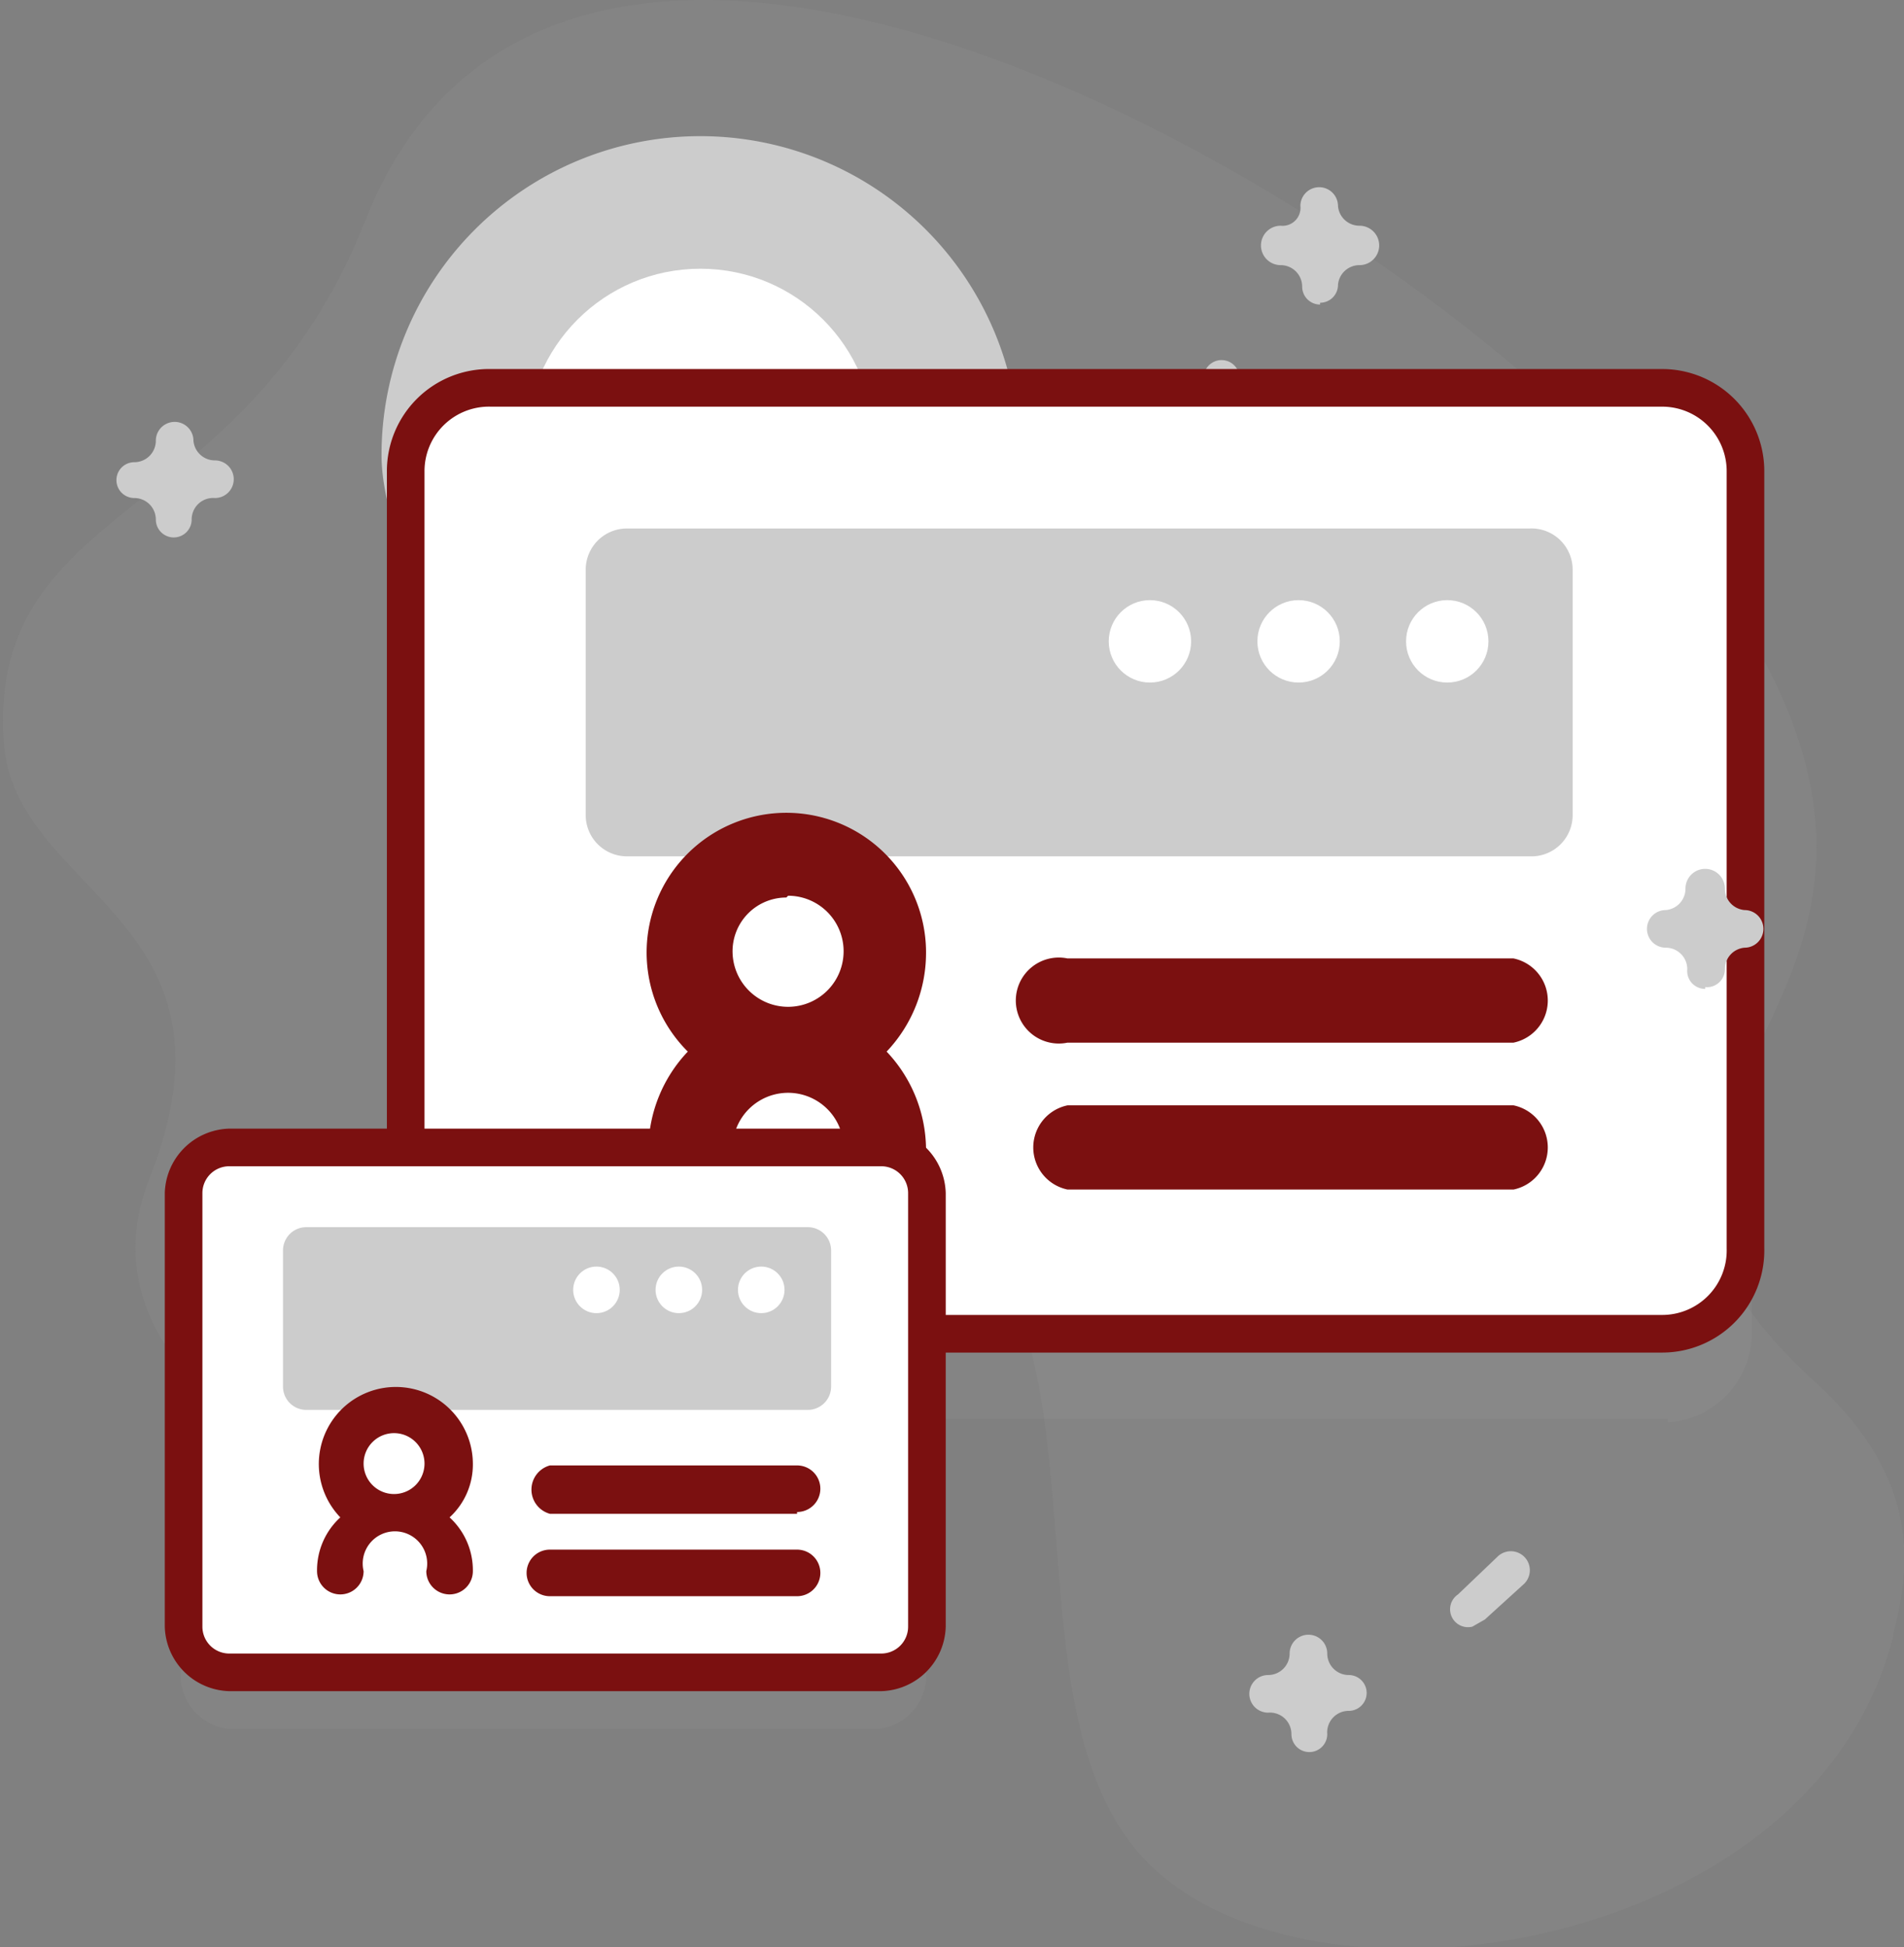 <svg xmlns="http://www.w3.org/2000/svg" width="106.3" height="108.7" viewBox="0 0 106.3 108.7"><rect x="0" y="0" width="106.3" height="108.7" fill="#808080" stroke="none"/><g transform="translate(-5.6)"><path data-name="Path 546" d="M92.5 341.5H56a3 3 0 0 1-2.6-2.7v-25.1A3 3 0 0 1 56 311h36.4a3 3 0 0 1 2.6 2.7v25.1a3 3 0 0 1-2.6 2.7" transform="translate(-37.7 -245)" fill="#999898" opacity=".2" style="isolation:isolate"/><path data-name="Path 547" d="M182.7 168.2H117a5 5 0 0 1-4.7-4.9V118a5 5 0 0 1 4.7-5h65.7a5 5 0 0 1 4.7 5v45.4a5 5 0 0 1-4.7 5" transform="translate(-84 -89)" fill="#999898" opacity=".2" style="isolation:isolate"/><path data-name="Path 548" d="M111.3 91.2c.9-3.5 1.7-8.5-4.3-14-18.9-17.1 15.5-20.8-9.5-49.6C82.3 10.1 37-15.5 26 12.3c-6.7 17-21 15.6-20.2 29 .5 8.7 14 9.8 8.1 24.6C8 81.1 39.3 91 46.8 77c2-3.7 5.7-14.5 10.3-11.3 11.2 7.7 4.3 28 11.8 37.4 8.4 10.5 37.9 6.4 42.4-11.8" fill="#999898" opacity=".2" style="isolation:isolate"/><path data-name="Path 549" d="M62.5 25.4c0 8-11.7 24.3-16.1 30.3a2 2 0 0 1-3.4 0c-4.5-6-16.1-22.4-16.1-30.3a17.8 17.8 0 1 1 35.6 0" fill="#ccc"/><path data-name="Path 550" d="M47.5 41.4h-5.4a1.1 1.1 0 1 1 0-2.2h5.3a1.1 1.1 0 1 1 0 2.2" fill="#7b1010"/><circle data-name="Ellipse 58" cx="9.7" cy="9.7" r="9.7" transform="translate(35 15)" fill="#fff"/><path data-name="Path 551" d="M73.8 26.6a1 1 0 0 1-1-1 1.2 1.2 0 0 0-1.2-1.2 1.1 1.1 0 1 1 0-2.2 1.2 1.2 0 0 0 1.2-1.1 1 1 0 1 1 2 0 1.2 1.2 0 0 0 1.3 1.1 1.1 1.1 0 1 1 0 2.2 1.2 1.2 0 0 0-1.2 1.1 1 1 0 0 1-1 1" fill="#ccc"/><path data-name="Path 552" d="M78.7 97.8a1 1 0 0 1-1-1 1.2 1.2 0 0 0-1.3-1.2 1 1 0 1 1 0-2.1 1.2 1.2 0 0 0 1.2-1.2 1 1 0 1 1 2.1 0 1.2 1.2 0 0 0 1.2 1.2 1 1 0 1 1 0 2 1.2 1.2 0 0 0-1.2 1.3 1 1 0 0 1-1 1" fill="#ccc"/><path data-name="Path 553" d="M79.3 17a1 1 0 0 1-1-1 1.2 1.2 0 0 0-1.2-1.2 1.1 1.1 0 1 1 0-2.2 1 1 0 0 0 1.1-1.1 1 1 0 1 1 2.1 0 1.2 1.2 0 0 0 1.2 1.1 1.1 1.1 0 0 1 0 2.2 1.2 1.2 0 0 0-1.2 1.1 1 1 0 0 1-1 1" fill="#ccc"/><path data-name="Path 554" d="M15.3 30a1 1 0 0 1-1-1 1.2 1.2 0 0 0-1.2-1.2 1 1 0 1 1 0-2 1.2 1.2 0 0 0 1.2-1.2 1 1 0 0 1 2.1 0 1.2 1.2 0 0 0 1.2 1.1 1 1 0 1 1 0 2.1 1.2 1.2 0 0 0-1.3 1.2 1 1 0 0 1-1 1" fill="#ccc"/><path data-name="Path 555" d="M87.8 90.8A1 1 0 0 1 87 89l2.2-2.1a1 1 0 1 1 1.5 1.5l-2.2 2z" fill="#ccc"/><path data-name="Path 556" d="M98.4 74.4H33a4.7 4.7 0 0 1-4.7-4.7V26.3a4.7 4.7 0 0 1 4.7-4.7h65.4a4.7 4.7 0 0 1 4.7 4.7v43.4a4.7 4.7 0 0 1-4.7 4.7" fill="#fff"/><path data-name="Path 557" d="M98.4 75.5H33a5.7 5.7 0 0 1-5.8-5.8V26.3a5.7 5.7 0 0 1 5.8-5.7h65.4a5.7 5.7 0 0 1 5.7 5.7v43.4a5.7 5.7 0 0 1-5.7 5.8M33 22.7a3.6 3.6 0 0 0-3.7 3.6v43.4a3.6 3.6 0 0 0 3.7 3.7h65.4a3.6 3.6 0 0 0 3.6-3.7V26.3a3.6 3.6 0 0 0-3.6-3.6Z" fill="#7b1010"/><path data-name="Path 558" d="M91 47.8H40.6a2.3 2.3 0 0 1-2.3-2.3V31.8a2.3 2.3 0 0 1 2.3-2.3H91a2.3 2.3 0 0 1 2.4 2.3v13.7a2.3 2.3 0 0 1-2.4 2.3" fill="#ccc"/><path data-name="Path 559" d="M90.1 58.2H65.2a2.4 2.4 0 1 1 0-4.7h24.9a2.4 2.4 0 0 1 0 4.7" fill="#7b1010"/><path data-name="Path 560" d="M90.1 66.4H65.2a2.4 2.4 0 0 1 0-4.7h24.9a2.4 2.4 0 0 1 0 4.7" fill="#7b1010"/><circle data-name="Ellipse 59" cx="2.3" cy="2.3" r="2.3" transform="translate(84.1 33.5)" fill="#fff"/><circle data-name="Ellipse 60" cx="2.3" cy="2.3" r="2.3" transform="translate(75.8 33.5)" fill="#fff"/><circle data-name="Ellipse 61" cx="2.3" cy="2.3" r="2.3" transform="translate(67.5 33.5)" fill="#fff"/><path data-name="Path 561" d="M57.3 53.3A7.8 7.8 0 1 0 44 58.7a8 8 0 0 0-2.2 5.4 2.4 2.4 0 1 0 4.7 0 3.1 3.1 0 0 1 6.2 0 2.3 2.3 0 1 0 4.6 0 8 8 0 0 0-2.2-5.4 8 8 0 0 0 2.2-5.5M49.6 50a3.1 3.1 0 1 1-3.1 3.2 3 3 0 0 1 3-3.1" fill="#7b1010"/><path data-name="Path 562" d="M100.8 55.2a1 1 0 0 1-1-1.1 1.2 1.2 0 0 0-1.2-1.2 1 1 0 0 1 0-2.1 1.2 1.2 0 0 0 1.1-1.2 1.1 1.1 0 1 1 2.2 0 1.2 1.2 0 0 0 1.1 1.2 1 1 0 0 1 0 2.1 1.2 1.2 0 0 0-1.1 1.2 1 1 0 0 1-1.1 1" fill="#ccc"/><path data-name="Path 563" d="M54.8 93.5H18.3a2.6 2.6 0 0 1-2.6-2.6V66.8a2.6 2.6 0 0 1 2.6-2.6h36.4a2.6 2.6 0 0 1 2.6 2.6v24a2.6 2.6 0 0 1-2.6 2.7" fill="#fff"/><path data-name="Path 564" d="M54.8 94.4H18.4a3.7 3.7 0 0 1-3.6-3.6V66.6a3.7 3.7 0 0 1 3.6-3.6h36.4a3.7 3.7 0 0 1 3.6 3.6v24.2a3.7 3.7 0 0 1-3.6 3.6M18.4 65.1a1.5 1.5 0 0 0-1.5 1.5v24.2a1.5 1.5 0 0 0 1.5 1.5h36.4a1.5 1.5 0 0 0 1.5-1.5V66.6a1.5 1.5 0 0 0-1.5-1.5Z" fill="#7b1010"/><path data-name="Path 565" d="M50.7 78.7h-28a1.3 1.3 0 0 1-1.3-1.3v-7.6a1.3 1.3 0 0 1 1.3-1.3h28a1.3 1.3 0 0 1 1.3 1.3v7.6a1.3 1.3 0 0 1-1.3 1.3" fill="#ccc"/><path data-name="Path 566" d="M50.1 84.5H36.3a1.4 1.4 0 0 1 0-2.7h13.8a1.3 1.3 0 1 1 0 2.6" fill="#7b1010"/><path data-name="Path 567" d="M50.1 89.1H36.3a1.3 1.3 0 0 1 0-2.6h13.8a1.3 1.3 0 1 1 0 2.6" fill="#7b1010"/><circle data-name="Ellipse 62" cx="1.3" cy="1.3" r="1.3" transform="translate(46.8 70.7)" fill="#fff"/><circle data-name="Ellipse 63" cx="1.3" cy="1.3" r="1.3" transform="translate(42.2 70.7)" fill="#fff"/><circle data-name="Ellipse 64" cx="1.3" cy="1.3" r="1.3" transform="translate(37.6 70.7)" fill="#fff"/><path data-name="Path 568" d="M32 81.7a4.3 4.3 0 1 0-7.4 3 4 4 0 0 0-1.3 3 1.3 1.3 0 0 0 2.6 0 1.8 1.8 0 1 1 3.5 0 1.3 1.3 0 1 0 2.6 0 4 4 0 0 0-1.3-3 4 4 0 0 0 1.3-3M27.7 80a1.7 1.7 0 1 1-1.8 1.7 1.7 1.7 0 0 1 1.8-1.7" fill="#7b1010"/></g></svg>